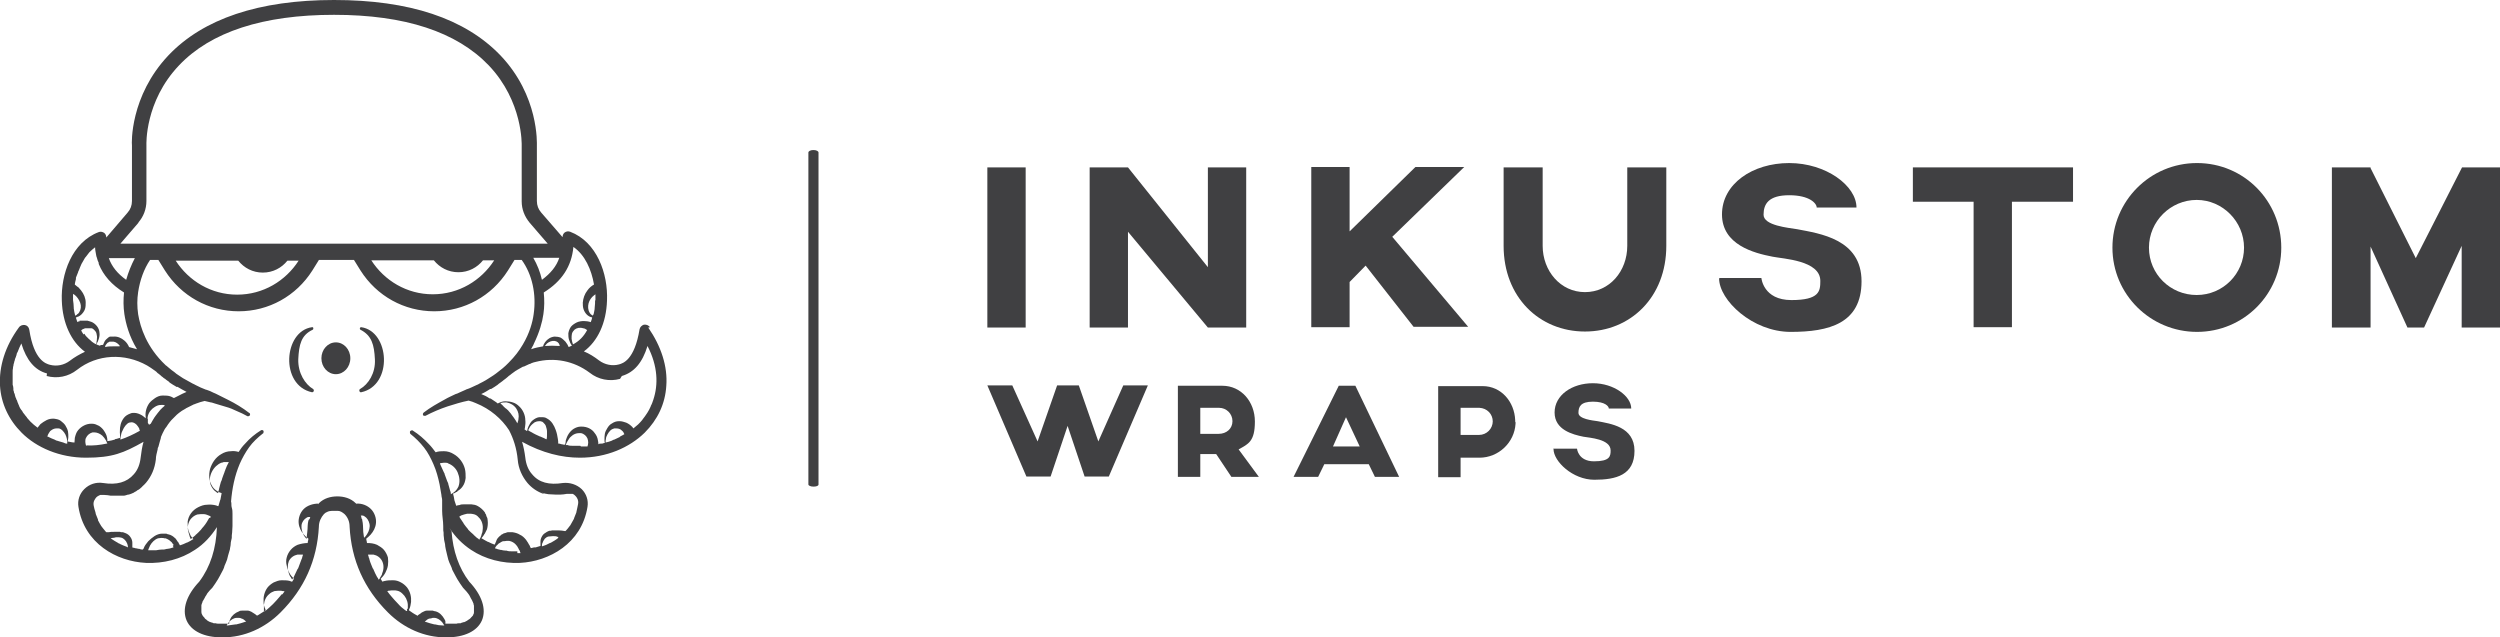 <svg xmlns="http://www.w3.org/2000/svg" id="Layer_2" viewBox="0 0 691.5 176.2"><defs><style> .st0 { fill: #404042; } </style></defs><g id="Layer_1-2"><path class="st0" d="M225,134.6c-.8,0-1.4-.3-1.4-.6V42.2c0-.4.6-.7,1.4-.7s1.4.3,1.4.7v91.8c0,.4-.6.6-1.4.6h0Z"></path><g><path class="st0" d="M179.8,90.5c-.4-.5-1-.8-1.7-.7-.6.2-1.1.7-1.2,1.3-1.4,8.5-4.6,9.4-5.7,9.7-1.8.5-3.9.1-5.5-1.1-1.3-1-2.7-1.9-4.2-2.5,3.8-2.8,6.2-7.8,6.4-14.1.3-7.4-2.8-16.2-10.2-19-.5-.2-1.1-.1-1.5.2-.4.3-.6.8-.6,1.3l-5.9-6.8c-.8-.9-1.2-2-1.2-3.2v-15.3c0-.6.6-13.8-10.1-25C128.6,5.1,113.2,0,92.4,0s-36.2,5.2-45.8,15.3c-10.7,11.3-10.2,24.5-10.1,24.9v15.4c0,1.2-.4,2.3-1.2,3.2l-5.9,6.9c0-.5-.2-1-.6-1.3-.5-.3-1-.4-1.5-.2-7.4,2.8-10.5,11.6-10.2,19,.2,6.2,2.6,11.3,6.4,14.1-1.5.7-2.9,1.5-4.2,2.5-1.6,1.2-3.6,1.6-5.5,1.1-1.1-.3-4.4-1.2-5.7-9.7-.1-.7-.6-1.2-1.2-1.3s-1.3.1-1.7.7C1.4,95.8-.3,101.4,0,106.7c.3,4.9,2.4,9.4,6,13,4.1,4.1,10.5,6.9,17.8,6.9s10.4-1.3,15.9-4.4c-.4,1.4-.6,2.8-.8,4.4-.2,1.8-.8,3.4-1.9,4.6-1.9,2.2-4.7,3-8.5,2.4-1.9-.3-3.8.3-5.2,1.7-1.3,1.3-1.9,3.1-1.6,4.9,1.6,10.1,10.5,15.1,18.7,15.5,4.8.2,9.6-1,13.5-3.6,2.5-1.6,4.5-3.8,6.1-6.3-.2,5.9-1.8,11-4.9,15.1-3.5,3.7-4.8,7.6-3.5,10.7,1.3,3,4.9,4.7,9.8,4.7h.2c5.9,0,11.6-2.5,16-6.9,6.6-6.6,10.1-14.4,10.6-23.7,0-1.4.6-2.6,1.4-3.5,0,0,0,0,0,0,.3-.3.6-.5.9-.6.4-.2.9-.3,1.4-.3s1,0,1.5,0c.7,0,1.3.4,1.9.9,0,0,0,0,0,0,.9.9,1.4,2.1,1.4,3.5.5,9.3,4,17.1,10.6,23.7,4.4,4.4,10.1,6.9,16,6.9h.2c4.9,0,8.5-1.7,9.8-4.7,1.3-3.1,0-7-3.5-10.7-2.9-3.8-4.5-8.5-4.9-13.9-.2-.3-.4-.7-.6-1,1.6,2.5,3.6,4.5,6,6.1,3.9,2.6,8.7,3.8,13.5,3.6,8.1-.4,17.1-5.4,18.7-15.5.3-1.8-.3-3.6-1.6-4.9-1.4-1.3-3.3-1.9-5.2-1.7-3.8.6-6.6-.1-8.5-2.4-1.1-1.2-1.7-2.8-1.9-4.6-.2-1.6-.5-3.1-.9-4.4,5.6,3.1,11,4.4,16,4.4,7.4,0,13.7-2.8,17.9-6.9,3.6-3.6,5.7-8,6-13,.4-5.3-1.4-10.9-5-16.1h0s0,0,0,0ZM172,104c3.4-1,5.7-3.7,7.1-8.3,2.9,5.6,3,10.7,1.6,14.9-.2.6-.4,1.2-.7,1.7,0,0,0,.2-.1.3-.2.5-.5,1-.8,1.5,0,0-.1.2-.2.3-.3.5-.7,1-1,1.4,0,0-.2.2-.2.3-.4.5-.8.9-1.2,1.3s-.9.7-1.3,1.1c-.1-.1-.2-.3-.3-.4h0c-.5-.5-1-.9-1.7-1.2-.6-.2-1.2-.4-1.8-.4h-.2c-.7,0-1.3.2-1.9.6-.6.3-1,.8-1.3,1.3-.3.5-.6,1-.7,1.6s-.1,1.1-.1,1.6c0,.3,0,.6.1.9-.3,0-.5.2-.8.2,0,0-.1,0-.2,0-.3,0-.6,0-.8.2,0-.3,0-.7-.1-1h0c-.1-.8-.4-1.5-.9-2.1-.8-1.2-2.2-1.8-3.6-1.8h-.3c-.7,0-1.4.3-1.9.6s-1,.8-1.4,1.4c-.4.6-.6,1.2-.8,1.8,0,.4-.1.8-.2,1.2-.3,0-.5,0-.8-.1-.3,0-.6-.2-.9-.2,0,0-.1,0-.2,0,0-.4,0-.9-.1-1.3-.1-.8-.3-1.7-.6-2.5-.2-.6-.5-1.2-.9-1.8s-1-1.1-1.6-1.4c-.3-.2-.7-.3-1-.3-.1,0-.3,0-.5,0s-.4,0-.6,0c-.7.1-1.3.5-1.8.9-.5.4-.8,1-1.1,1.6-.2.4-.3.8-.4,1.3-.2,0-.4-.2-.5-.3,0,0,0,0,0,0,0,0-.1,0-.2-.1,0-.2.1-.3.1-.5.1-.7.2-1.4.1-2.1,0-1.4-.7-2.9-1.7-3.8-.5-.5-1.1-.9-1.8-1.1-.6-.2-1.3-.3-2-.3s-1.3.2-1.9.5c0,0-.1,0-.2.1h0c-.1,0-.3-.2-.4-.3-.5-.3-1-.7-1.5-1,0,0-.1,0-.2-.1h-.2c-.7-.5-1.5-.9-2.3-1.2.9-.4,1.7-.9,2.5-1.4,0,0,.1,0,.2,0,0,0,0,0,0,0,0,0,.1,0,.2-.1.5-.3,1-.6,1.4-.9.1,0,.2-.2.3-.2,0,0,.1-.1.2-.2.2-.2.5-.3.7-.5.1-.1.3-.2.4-.3.2-.2.4-.3.5-.4.1-.1.3-.2.4-.3.2-.2.4-.3.6-.5,0,0,0,0,0,0,.2-.2.3-.3.5-.4,0,0,0,0,0,0,.1-.1.3-.2.5-.4.4-.3.8-.6,1.1-.8.1,0,.3-.2.5-.3.5-.3,1.1-.6,1.6-.9,0,0,.1,0,.2,0,.5-.2,1-.5,1.5-.7.2,0,.4-.1.5-.2.4-.2.9-.3,1.3-.4,5.1-1.3,10.5-.3,14.9,3,2.4,1.9,5.5,2.5,8.4,1.7h0s0,0,0,0ZM171.6,120.8c-.6.3-1.1.5-1.7.8-.2,0-.5.2-.7.3-.5.2-1.1.4-1.7.5,0-.3,0-.7.1-1,0-.4.2-.8.4-1.2.2-.4.5-.8.8-1.1s.7-.5,1.1-.6c.2,0,.4,0,.6,0,.6,0,1.1.2,1.4.5.2.2.4.3.5.5.1.2.2.4.3.6-.4.2-.8.5-1.3.7h0,0ZM160.5,123.3c-.4,0-.8,0-1.1,0-.4,0-.8,0-1.2,0-.4,0-.8,0-1.2-.2-.2,0-.4,0-.5,0,.1-.4.3-.8.5-1.1.3-.5.6-1,1-1.3.6-.6,1.4-.9,2.2-.9s.3,0,.5,0c.9.2,1.5.8,1.8,1.5.1.3.2.7.2,1.1,0,.4-.1.7-.2,1.1-.6,0-1.2,0-1.8,0h0s0,0,0,0ZM149.5,120.8c-.4-.2-.9-.4-1.3-.6-.4-.2-.8-.4-1.1-.6-.3-.2-.7-.3-1-.6.2-.4.4-.8.6-1.1.4-.5.8-.8,1.2-1.1.4-.2.8-.3,1.2-.3h.1c.2,0,.4,0,.6.1.2,0,.4.2.5.3.3.3.6.6.7,1s.3.9.3,1.4c0,.3,0,.6,0,.9,0,.4,0,.9-.1,1.3-.2,0-.5-.2-.7-.3-.4-.2-.8-.3-1.1-.5h0ZM138.8,111.9c-.1,0-.2-.2-.3-.3,0,0,0,0-.1-.1,0,0,0,0,0,0h0c.6-.2,1.1-.2,1.7-.2,1.1.2,2.1.8,2.7,1.7.6.9.8,1.9.6,2.9,0,.4-.2.8-.3,1.2-.3-.5-.6-1.1-1-1.6h0c-.2-.3-.4-.5-.6-.8,0-.1-.2-.2-.2-.3-.2-.2-.4-.5-.6-.7-.1-.2-.3-.3-.4-.4s-.3-.3-.5-.4c-.3-.3-.6-.5-.8-.8h0ZM150.7,95.7c.2-.2.4-.5.6-.7.6-.5,1.4-.8,2.1-.7.7.1,1.2.5,1.4,1.2,0,0,0,.1,0,.2-1.4-.1-2.8-.1-4.2,0h0ZM158.5,95.3c-.2-.5-.3-1-.4-1.6,0-.5,0-1,.1-1.4.1-.4.4-.8.7-1.1.6-.5,1.5-.7,2.4-.4.4,0,.8.3,1.1.5-.9,1.7-2.2,3.1-4,4h0ZM164.6,83.1c0,.6,0,1.2-.1,1.9h0c0,.7-.2,1.3-.3,1.9h0c-.1.2-.2.3-.3.4,0,0-.1,0-.2-.2,0,0-.1,0-.2-.1-.2-.2-.3-.3-.4-.5-.5-.8-.5-1.8-.3-2.6s.8-1.7,1.5-2.2c.1-.1.3-.2.4-.3,0,.6,0,1.2,0,1.7h0,0ZM164.3,78.7c-.7.4-1.3.9-1.8,1.6-.8,1-1.2,2.2-1.3,3.4,0,.6,0,1.2.2,1.8s.5,1.1.9,1.5c.4.4.9.7,1.5.8-.1.4-.2.9-.4,1.3-.6-.2-1.3-.3-1.9-.3s-1.4.1-2,.4-1.2.7-1.6,1.2c-.4.6-.6,1.2-.7,1.8,0,.6,0,1.2.2,1.8.2.6.4,1.1.8,1.6-.3.1-.6.3-.9.4-.2-.5-.5-1-.9-1.5-.4-.4-.8-.8-1.3-1.1-.5-.2-1.1-.3-1.7-.3-1.1.1-2,.7-2.6,1.5-.3.4-.5.8-.6,1.2-1.1.2-2.2.4-3.3.8.1-.2.2-.4.3-.6.2-.3.4-.7.5-1h0c1.5-3.1,2.3-5.9,2.6-8.1.3-2,.3-4,.1-6,5-3.1,7.7-7.2,8.2-12.6,3.2,2.2,5,6.3,5.7,10.4h0s0,0,0,0ZM120,72c1.6,2,4,3.3,6.8,3.3s5.2-1.3,6.8-3.3h3.1c-3.6,5.6-9.8,9.4-17,9.4s-13.4-3.8-17-9.4h17.3,0,0ZM149.9,77.4c-.5-2.2-1.3-4.2-2.4-6.1h7.2c-.8,2.4-2.4,4.3-4.8,6.1h0ZM38.3,61.5c1.4-1.6,2.2-3.7,2.2-5.9v-15.5c0-.1-.5-12,9-22,8.8-9.3,23.3-14,42.9-14s33.9,4.7,42.8,14c9.5,10,9.1,22,9.1,22.2v15.4c0,2.2.8,4.2,2.2,5.9l5,5.8H33.3l5-5.8h0s0,0,0,0ZM65.9,72.1c1.6,2,4,3.3,6.8,3.3s5.2-1.3,6.8-3.3h3.1c-3.6,5.6-9.8,9.4-17,9.4s-13.4-3.8-17-9.4h17.4,0,0ZM37.3,71.4c-1,1.9-1.8,3.9-2.4,6-2.4-1.7-4-3.7-4.8-6h7.1,0ZM20.8,87.3c-.2-.7-.3-1.3-.4-2,0,0,0,0,0-.2,0-.7-.1-1.4-.2-2.1,0-.6,0-1.1,0-1.7.1,0,.3.2.5.3.6.5,1.2,1.3,1.5,2.2.3.9.2,1.8-.3,2.6-.1.2-.3.4-.5.5,0,0-.1,0-.2.2-.1,0-.2.2-.4.2,0,0,0,0,0,0h0,0ZM22,88.9c-.2,0-.4,0-.6.2h0c-.1-.4-.3-.8-.4-1.2,0,0,0,0,0-.1.2,0,.3-.1.5-.2,0,0,.2,0,.3-.1.2-.1.5-.3.7-.5.4-.4.8-.9,1-1.5s.2-1.2.2-1.8c0-1.2-.5-2.4-1.3-3.4-.2-.3-.5-.5-.7-.8,0,0-.2-.2-.3-.2-.2-.2-.4-.3-.6-.5,0,0,0,0-.1,0,0-.6.2-1.1.3-1.6v-.4c.2-.5.4-1,.6-1.5,0-.2.1-.3.2-.5.2-.6.5-1.2.7-1.7,0,0,0-.1.1-.2.3-.5.5-.9.8-1.4,0-.1.2-.3.3-.4.3-.4.7-.9,1-1.3,0,0,0,0,.1-.1.5-.5,1-.9,1.5-1.3,0,.8.2,1.5.3,2.2,0,.2.1.4.2.7.1.5.3,1,.5,1.4,0,0,0,.2,0,.3,0,0,0,0,0,0,1.3,3.2,3.6,5.8,7,7.9-.2,1.9-.2,4,.1,6,.4,2.6,1.3,6.1,3.5,9.7-.7-.2-1.5-.4-2.2-.6-.3-.7-.7-1.3-1.3-1.8-.8-.7-1.9-1.2-3-1.1-.1,0-.3,0-.4,0h0c0,0-.2,0-.3,0,0,0-.1,0-.2,0-.2,0-.5.2-.6.3-.4.3-.8.7-1,1.1-.1.3-.3.6-.4.9,0,0,0,0,0,0-.3,0-.6,0-.9.2-.1,0-.2,0-.3-.1-.2,0-.3-.1-.5-.2,0,0-.1,0-.2,0,.1-.2.2-.3.3-.5,0,0,0-.2.1-.2.1-.3.2-.5.3-.8.2-.6.3-1.2.2-1.8,0-.6-.3-1.3-.7-1.8-.4-.5-1-1-1.6-1.2-.3-.1-.6-.2-1-.3-.1,0-.2,0-.3,0-.2,0-.4,0-.6,0h0c-.3,0-.7,0-1,0-.1,0-.2,0-.3,0h0s0,0,0,0ZM23.1,92.5c-.2-.3-.4-.6-.6-1,0,0,0,0,0-.2.1,0,.2-.1.3-.2,0,0,.1,0,.2-.1.2,0,.4-.2.6-.2.2,0,.5,0,.7,0h.2c.2,0,.4,0,.6,0,0,0,.1,0,.2,0,.2,0,.5.2.7.4.3.3.6.6.7,1.1s.2.9.1,1.4c0,.3,0,.5-.1.8,0,0,0,.2,0,.2,0,.2,0,.3-.2.5h0s0,0,0,0c-.4-.2-.7-.4-1.1-.7,0,0-.1-.1-.2-.2-.3-.2-.5-.5-.8-.7,0,0-.1-.2-.2-.2-.3-.3-.6-.6-.8-1,0,0,0,0,0-.1h0s0,0,0,0ZM29.1,95.7c.1-.2.2-.4.4-.6.1-.2.3-.3.4-.4,0,0,0,0,.1,0,0,0,.2-.1.3-.2,0,0,.1,0,.2,0,0,0,.2,0,.3,0,0,0,.1,0,.2,0h.4c.7.1,1.3.6,1.7,1.1,0,0,0,.1,0,.2h-.4c-.2,0-.5,0-.7,0h-.4c-.1,0-.2,0-.3,0-.7,0-1.5,0-2.2.2h0s0,0,0,0ZM12.9,104c2.9.8,6,.2,8.4-1.7,5.6-4.4,13.2-4.7,19.4-1.2.7.4,1.4.9,2.1,1.4.1,0,.2.2.4.3,0,0,.1,0,.2.2.2.2.3.3.5.4.2.2.4.3.6.5.2.2.3.3.5.4.2.2.3.3.5.4.1,0,.3.2.4.3.2.2.5.3.7.5.1,0,.2.2.3.3,0,0,.2.1.3.2.4.3.8.5,1.3.8.1,0,.2.2.3.2,0,0,0,0,.1,0,0,0,.1,0,.2,0,.8.5,1.6.9,2.5,1.4-.8.3-1.5.7-2.3,1.1,0,0,0,0,0,0-.2.1-.4.2-.6.3-.2.1-.4.2-.6.3h0c-.3-.1-.5-.3-.8-.4-.7-.3-1.5-.3-2.3-.3-.8,0-1.5.3-2.1.7s-1.2.9-1.6,1.4c-.8,1.1-1.2,2.6-1,3.8,0,.1,0,.3,0,.4-.3-.3-.6-.5-1-.8-.7-.4-1.4-.7-2.2-.7h0c-.4,0-.7,0-1.1.2-.3.1-.7.3-1,.5-.6.4-1,1-1.3,1.6-.3.6-.4,1.2-.5,1.8,0,.6-.1,1.3,0,1.9,0,.3,0,.6,0,.9-.3.1-.7.2-1,.3-.2,0-.3,0-.5.2-.6.2-1.2.3-1.8.4,0,0-.1,0-.2,0,0-.3,0-.7-.1-1-.1-.6-.4-1.2-.8-1.8-.3-.5-.8-1-1.4-1.4-.6-.3-1.2-.6-1.9-.6h-.3c-1.3,0-2.7.7-3.6,1.8-.5.6-.7,1.3-.9,2.1h0c0,.5-.1.9-.1,1.3-.6,0-1.3-.2-1.9-.3.1-.4.2-.8.2-1.2,0-.5,0-1.1-.1-1.6-.1-.5-.4-1.1-.7-1.6s-.8-.9-1.3-1.3-1.2-.5-1.9-.6h-.2c-.6,0-1.2.1-1.8.4-.6.3-1.2.7-1.7,1.1h0c-.3.4-.6.7-.8,1,0,0,0,0,0,0-.7-.5-1.4-1.1-2-1.7-.3-.3-.5-.6-.8-.9,0,0-.2-.2-.2-.3-.2-.2-.3-.4-.5-.6,0-.1-.2-.2-.3-.4-.2-.2-.3-.4-.4-.6,0-.1-.2-.3-.3-.4-.1-.2-.3-.4-.4-.6,0-.2-.2-.3-.2-.5-.1-.2-.2-.4-.3-.7,0-.2-.2-.3-.2-.5,0-.2-.2-.5-.3-.7,0-.2-.1-.3-.2-.5,0-.2-.2-.5-.2-.7,0-.2,0-.3-.2-.5,0-.3-.1-.5-.2-.8,0-.2,0-.3,0-.5,0-.3-.1-.7-.2-1,0-.1,0-.2,0-.3,0-.5,0-.9,0-1.4v-.3c0-.4,0-.7,0-1.1,0-.2,0-.3,0-.5,0-.3,0-.6.1-1,0-.2,0-.4.1-.6,0-.3.1-.6.2-.9,0-.2.1-.4.2-.7,0-.3.2-.6.3-.9,0-.2.2-.4.2-.7,0-.2.2-.5.3-.7.3-.8.6-1.5,1-2.3h0c1.4,4.6,3.7,7.4,7.1,8.3h0,0ZM40.8,115.9c0-1.2.6-2.2,1.4-2.9.4-.3.8-.6,1.3-.8.5-.2,1-.2,1.4-.2.3,0,.5,0,.7.2-.4.3-.8.7-1.2,1.1,0,0,0,0,0,0-.5.6-1,1.2-1.5,1.9,0,.1-.2.2-.2.3-.3.5-.7,1.1-1,1.7-.2.1-.3.2-.5.3,0-.2-.2-.3-.3-.5h0c0-.4,0-.8,0-1.2h0s0,0,0,0ZM38.6,119.2c-1.8,1-3.5,1.8-5.3,2.4,0-.3,0-.6.1-.9.1-.5.2-1.1.5-1.6.4-1,1.1-1.9,1.8-2.2.2,0,.5-.1.7-.1.5,0,1,.3,1.4.7.3.3.5.7.7,1,0,.2.1.4.2.7h0ZM18.6,122.7s-.1,0-.2,0c-.3,0-.6-.2-.9-.3-.6-.2-1.2-.3-1.7-.5-.2,0-.5-.2-.7-.3-.6-.2-1.2-.5-1.8-.8h-.2c.1-.5.3-.9.6-1.3.1-.2.3-.4.5-.5.4-.3.9-.5,1.4-.5s.4,0,.6,0c.4,0,.8.3,1.1.6s.6.7.8,1.1c.2.4.3.8.4,1.2s.1.9.1,1.3h0s0,0,0,0ZM23.8,123.3c-.1-.4-.2-.8-.2-1.1,0-.4,0-.8.2-1.1.3-.7,1-1.3,1.8-1.5.1,0,.3,0,.5,0,.7,0,1.5.3,2.2.9.4.4.7.8,1,1.3.1.3.3.6.4.9,0,0-.1,0-.2,0-1.9.4-3.7.6-5.5.5h0ZM35.2,151.3c-.8-.3-1.6-.6-2.3-1,0,0-.2,0-.2-.1-.7-.4-1.4-.8-2.1-1.3,0,0,0,0,0,0,.1,0,.3-.1.4-.1.4,0,.8-.1,1.1-.2h.2c.4,0,.8,0,1.2.1.4.1.7.3,1,.6s.5.6.7,1.1c.1.3.2.7.2,1h0c0,0,0,0-.1,0h0s0,0,0,0ZM48,151.4c-.3.1-.7.2-1,.3-.2,0-.4.1-.6.1-.4,0-.8.2-1.1.2-.2,0-.3,0-.5,0-.5,0-1,.1-1.6.2h-.2c-.5,0-.9,0-1.3,0h-.7c0-.2.1-.4.2-.6.1-.2.2-.5.3-.7.5-.9,1.3-1.7,2.2-2,.3,0,.5-.1.8-.1h.2c.3,0,.6,0,.8.1,0,0,.2,0,.3,0,.3.1.7.3,1,.5.2.2.5.4.7.6,0,0,.1.2.2.3.1.2.3.3.4.5,0,0,0,0,0,0,0,0-.2,0-.3.1h0s0,0,0,0ZM57.9,143.2c-.2.4-.5.8-.7,1.2-.1.2-.3.4-.4.6-.3.4-.6.8-.9,1.1-.1.1-.2.3-.3.4-.4.5-.9.9-1.3,1.3-.1,0-.2.2-.3.3-.4.3-.7.6-1.1.9,0,0-.1,0-.2.1,0,0,0-.1,0-.1-.1-.3-.2-.5-.3-.8,0-.1,0-.2-.1-.4-.1-.4-.2-.8-.3-1.1-.2-1.3.2-2.7,1.1-3.5.4-.4.9-.7,1.5-.9.3,0,.7-.1,1-.1s.5,0,.7,0c.6,0,1.2.3,1.7.5,0,0,.2.1.3.2,0,.1-.1.2-.2.4h0s0,0,0,0ZM67.8,172c-.8.3-1.6.5-2.4.7,0,0-.2,0-.2,0-.7.1-1.5.2-2.2.3h-.3c.2-.3.3-.6.6-.9.6-.7,1.4-1.2,2.2-1.2h.4c.3,0,.6,0,.9.2,0,0,0,0,.1,0,.3.1.6.3.8.5.2.1.2.3.4.4,0,0-.1,0-.2,0h0s0,0,0,0ZM77.9,164.4c-.2.2-.3.4-.5.6-.6.7-1.2,1.4-1.9,2.1-.6.6-1.3,1.2-2,1.8,0,0-.2.1-.3.2,0,0-.2,0-.2,0h0c0-.2,0-.4,0-.6,0-.1,0-.2,0-.3,0-.3,0-.6,0-.9.1-1.2.6-2.3,1.5-3,.4-.4.9-.6,1.4-.8.3,0,.6-.1,1-.1h.6c.2,0,.5,0,.7.1,0,0,.2,0,.2,0,.1,0,.2,0,.3.1-.2.3-.4.5-.6.8h0,0ZM83.6,154.1c0,.2-.1.4-.2.6-.3.8-.6,1.6-.9,2.4,0,.1-.1.2-.2.3-.3.7-.7,1.4-1,2.1,0,.2-.2.4-.3.5,0,.1-.2.2-.2.3h0c-.1-.2-.2-.3-.3-.5,0-.1-.1-.2-.2-.3-.2-.3-.3-.6-.4-.9-.4-1.2-.4-2.4,0-3.4.5-1,1.4-1.6,2.4-1.8.3,0,.6,0,.9,0s.4,0,.6,0c0,.3-.2.5-.2.8h0s0,0,0,0ZM85.5,143.5c0,.2-.1.3-.2.5-.1.5-.2,1-.2,1.5,0,1.1-.2,2.3-.3,3.4,0,0,0,.1,0,.2-.2-.3-.5-.6-.7-.9-.5-.9-.8-2-.7-2.9.1-.9.7-1.7,1.4-2.1.2-.1.3-.2.5-.2,0,0,.1,0,.2,0,0,0,.2,0,.3,0,0,.3-.2.5-.2.8h0s0,0,0,0ZM100.7,148.8c-.2-1.1-.3-2.2-.3-3.4,0-.5-.1-1-.2-1.5,0-.2,0-.3-.2-.5,0-.3-.1-.5-.2-.8,0,0,.2,0,.3,0,0,0,.1,0,.2,0,.2,0,.3.1.5.2.7.4,1.2,1.2,1.4,2.1s-.1,2-.7,2.9c-.2.3-.4.6-.7.9,0,0,0-.1,0-.2h0s0,0,0,0ZM104.8,160.4c0-.1-.2-.2-.2-.3,0-.2-.2-.3-.3-.5-.4-.7-.7-1.4-1-2.1,0-.1-.1-.2-.2-.3-.3-.8-.7-1.6-.9-2.4,0-.2-.1-.4-.2-.6,0-.3-.2-.5-.2-.8.2,0,.4,0,.6,0,.3,0,.6,0,.9,0,1,.2,1.9.8,2.4,1.8.5,1,.5,2.3,0,3.4,0,.3-.2.6-.4.9,0,.1-.1.2-.2.3,0,.2-.2.4-.3.5h0s0,0,0,0ZM112.6,168.4c0,.2,0,.4,0,.6h0c0,0-.2,0-.2,0,0,0-.2-.1-.3-.2-.7-.5-1.4-1.1-2-1.8-.7-.7-1.3-1.4-1.9-2.1-.2-.2-.3-.4-.5-.6l-.6-.8c.1,0,.2,0,.3-.1,0,0,.2,0,.2,0,.2,0,.5-.1.7-.1.2,0,.4,0,.6,0,.3,0,.7,0,1,.1.5.1,1,.4,1.4.8.8.7,1.4,1.8,1.5,3,0,.3,0,.6,0,.9,0,.1,0,.2,0,.3h0,0ZM122.5,173c-.8,0-1.5-.1-2.2-.3,0,0-.2,0-.2,0-.8-.2-1.6-.4-2.4-.7,0,0-.1,0-.2,0,.1-.1.2-.3.4-.4.2-.2.5-.4.8-.5,0,0,0,0,.1,0,.3,0,.6-.1.9-.2h.4c.8,0,1.6.5,2.2,1.2.2.3.4.6.6.9h-.3s0,0,0,0ZM121.7,128.1s0,0,.2,0c.3,0,.5-.1.8-.1h.6c.2,0,.5,0,.7.2,1.1.4,2.1,1.3,2.6,2.5s.7,2.6.2,3.9c-.3.6-.7,1.2-1.3,1.6-.2.2-.5.3-.8.5,0-.1,0-.2,0-.3,0-.2-.1-.5-.2-.7-.2-.6-.3-1.2-.5-1.8,0-.3-.2-.5-.3-.8-.2-.6-.5-1.3-.7-1.9,0-.2-.1-.4-.2-.5-.3-.7-.7-1.5-1-2.2h0s0,0,0,0ZM132.5,149.2s-.2-.1-.2-.2c-.4-.2-.7-.5-1-.8-.1-.1-.3-.2-.4-.4-.5-.4-.9-.8-1.4-1.3,0,0,0-.1-.1-.2-.4-.4-.7-.9-1.1-1.4-.1-.2-.2-.4-.3-.5-.3-.4-.5-.8-.8-1.2,0-.1-.1-.2-.2-.3.2,0,.3-.2.5-.3.6-.2,1.1-.4,1.7-.5.2,0,.5,0,.7,0,.3,0,.7,0,1,.1.6.1,1.1.4,1.5.9.9.8,1.3,2.2,1.1,3.5,0,.4-.1.8-.3,1.2,0,.1,0,.2-.1.4-.1.3-.2.6-.4.8,0,0,0,.1,0,.2h0s0,0,0,0ZM143.1,152.5c-.4,0-.7,0-1.1,0-.1,0-.2,0-.4,0-.5,0-1,0-1.5-.2-.1,0-.2,0-.3,0-.4,0-.8-.1-1.2-.2-.2,0-.4,0-.5-.1-.3,0-.7-.2-1-.3,0,0-.1,0-.2,0h0c.1-.3.2-.5.4-.7,0,0,.1-.2.2-.2.2-.2.4-.5.7-.6.3-.2.6-.4.9-.5,0,0,.2,0,.3,0,.3,0,.6-.1.8-.1h.2c.3,0,.6,0,.8.1,1,.3,1.8,1.1,2.2,2,.1.2.2.5.4.7,0,.2.1.4.2.6h-.9,0s0,0,0,0ZM154.4,148.8c-.6.5-1.3.9-2,1.3,0,0-.2.1-.3.1-.7.4-1.4.7-2.1.9,0,0,0,0-.1,0h0c0-.4,0-.7.2-1,.1-.4.4-.8.6-1.1.3-.3.6-.5,1-.6.4,0,.8-.1,1.2-.1h.2c.4,0,.8,0,1.1.2,0,0,.2,0,.2,0,0,0,0,0,0,0h0ZM149.7,136.3s.1,0,.2,0c.6.2,1.1.3,1.8.4.6,0,1.3.1,1.9.1h.2c.2,0,.5,0,.8,0,.2,0,.3,0,.5,0,.5,0,1.1-.1,1.7-.2.2,0,.4,0,.6,0,0,0,.2,0,.3,0,.1,0,.2,0,.3,0,0,0,.2,0,.3,0,0,0,.2,0,.3.1.2.1.4.3.6.5.3.3.9,1.1.7,2.2-.1.7-.3,1.3-.4,1.9,0,.2-.1.3-.1.5-.2.5-.4,1-.6,1.5,0,0,0,.2-.1.3-.3.5-.6,1.1-.9,1.6,0,.1-.2.2-.3.4-.3.4-.6.8-.9,1.1,0,0-.1.1-.2.2h-.1c-.6-.1-1.2-.2-1.8-.2h-.9c-.1,0-.3,0-.4,0-.1,0-.2,0-.3,0-.2,0-.3,0-.5.1,0,0-.2,0-.3,0-.3,0-.5.2-.8.3-.5.3-1,.6-1.3,1.1-.3.5-.5,1-.5,1.5,0,.4,0,.8,0,1.2,0,0,0,0,0,.1-.4.1-.9.3-1.3.4,0,0-.2,0-.3,0-.4,0-.7.2-1.1.2h0c0-.2-.2-.3-.2-.5-.1-.3-.4-.6-.5-.9-.2-.3-.4-.6-.6-.9-.5-.6-1-1.1-1.7-1.4-.6-.4-1.4-.6-2.1-.7-.1,0-.3,0-.4,0s-.3,0-.4,0-.3,0-.4,0c-.2,0-.4.1-.6.2-.1,0-.2,0-.4.1-.2,0-.4.2-.6.3,0,0-.2,0-.3.2-.3.2-.5.4-.7.6-.3.3-.5.6-.6.9,0,0,0,.2-.1.3-.1.2-.2.4-.3.7,0,0,0,0,0,.1,0,0-.1,0-.2,0-.5-.2-1.1-.4-1.6-.7,0,0,0,0-.1,0-.6-.3-1.1-.6-1.6-.9,0,0-.1,0-.2-.1,0,0,0-.1.1-.2.2-.2.4-.5.6-.8,0-.1.1-.2.2-.3.2-.4.4-.8.6-1.2.2-.7.3-1.6.2-2.4,0-.4-.1-.8-.3-1.1,0-.1-.1-.2-.1-.3,0-.2-.1-.4-.3-.6,0,0,0,0,0,0,0,0,0-.2-.1-.3-.5-.7-1.2-1.3-1.9-1.7s-1.1-.4-1.8-.5c0,0,0,0,0,0-.2,0-.5,0-.7,0h-.5c-.2,0-.4,0-.6,0-.1,0-.2,0-.3,0-.4,0-.8,0-1.2.2-.3,0-.6.1-.9.2-.2-.5-.3-1-.5-1.5-.1-.6-.2-1.3-.4-1.9.3,0,.6-.2.9-.4.2,0,.3-.1.4-.3.5-.3,1-.7,1.4-1.3.5-.7.7-1.5.8-2.3,0-.8,0-1.7-.2-2.5-.4-1.6-1.5-3.2-3.1-4.1-.8-.5-1.7-.8-2.7-.8-.8,0-1.5,0-2.3.3-.6-.8-1.2-1.6-1.9-2.3-1.3-1.4-2.8-2.7-4.4-3.7-.2-.2-.5,0-.7.1-.2.2-.1.6,0,.8,1.4,1.1,2.7,2.4,3.8,3.8s1.9,3,2.6,4.6c.8,1.8,1.3,3.7,1.7,5.6.2,1,.3,1.9.5,2.9,0,.5.2.9.2,1.4,0,1,0,2,0,3,0,1.4.3,2.8.3,4.2s0,1.2.1,1.8c0,.5,0,1,.1,1.5,0,.6.2,1.1.3,1.7,0,.4.1.9.2,1.4.1.6.3,1.1.4,1.7.1.4.2.8.3,1.2.2.6.4,1.1.7,1.7.2.4.3.7.4,1.1.3.6.6,1.1.9,1.7.2.3.3.6.5.9.5.8,1,1.6,1.6,2.4,0,0,0,0,.1.1.3.4.7.7,1,1.1,0,.1.2.2.3.4.2.3.4.5.5.8,0,.1.2.3.2.4.1.2.3.5.4.7,0,.1.1.3.2.4,0,.2.2.4.2.6,0,.1,0,.3.1.4,0,0,0,.2,0,.3,0,.2,0,.4,0,.5,0,0,0,.2,0,.3,0,.2,0,.3,0,.5,0,0,0,.1,0,.2,0,.2,0,.4-.2.7,0,.2-.2.4-.4.6,0,0-.1.1-.2.2-.1.1-.2.3-.4.4,0,0-.2.1-.3.2-.1,0-.3.2-.4.3-.1,0-.2.1-.4.2-.1,0-.3.2-.5.2-.1,0-.3,0-.4.1-.2,0-.3.1-.5.2-.2,0-.3,0-.5,0-.2,0-.4,0-.6.1-.2,0-.3,0-.5,0-.2,0-.4,0-.7,0-.2,0-.4,0-.6,0-.3,0-.5,0-.8,0s-.3,0-.5,0c0-.1,0-.2,0-.4,0,0,0-.2,0-.2,0-.2-.2-.5-.3-.7-.5-.9-1.3-1.8-2.4-2.1-.2,0-.5-.1-.8-.2h-.2c-.1,0-.2,0-.3,0s-.1,0-.2,0c-.2,0-.5,0-.7,0-.1,0-.2,0-.3,0-.3,0-.7.2-.9.3-.3.1-.6.3-.8.5,0,0-.2.1-.3.2-.2.1-.3.2-.5.4,0,0,0,0,0,0,0,0-.2,0-.2-.1-.8-.4-1.5-.9-2.2-1.4,0,0,0,0,0,0,0,0,0-.2.1-.3.3-.6.4-1.3.5-2,.1-1.4-.2-2.8-1.1-4-.5-.6-1.1-1.1-1.7-1.4-.7-.4-1.4-.6-2.2-.6-.8,0-1.5,0-2.3.2-.2,0-.4.1-.6.2-.2-.2-.3-.5-.5-.8.5-.5,1-1.1,1.3-1.7.3-.6.6-1.3.7-2,.1-.7.1-1.5,0-2.2-.2-.7-.6-1.5-1.1-2.1-.5-.6-1.2-1-1.9-1.4-.9-.4-1.8-.5-2.8-.5,0-.4-.2-.8-.2-1.2.4-.3.8-.7,1.2-1.1.8-.9,1.4-2,1.5-3.3.1-1.3-.4-2.8-1.4-3.8-1-1-2.5-1.6-4-1.5v.2s0-.2-.2-.3c0,0,0,0,0,0-1.4-1.4-3.3-1.9-5.1-1.9-1.8,0-3.7.5-5.1,1.9,0,0,0,0,0,0,0,0-.1.2-.2.3v-.2c-1.4,0-3,.5-4,1.5-1,1-1.5,2.5-1.4,3.8.1,1.3.7,2.5,1.5,3.3.3.4.7.7,1.2,1.1,0,.4-.2.8-.2,1.2-.9,0-1.9.2-2.8.5-.7.3-1.4.8-1.9,1.4-.5.6-.9,1.3-1.1,2.1-.2.7-.2,1.5,0,2.2.1.7.4,1.4.7,2,.3.6.8,1.2,1.3,1.7-.2.3-.3.5-.5.8-.2,0-.4-.1-.6-.2-.7-.2-1.5-.2-2.3-.2-.8,0-1.5.3-2.2.6-.7.4-1.3.9-1.7,1.4-.9,1.2-1.2,2.7-1.1,4,0,.7.2,1.4.5,2,0,0,0,.2.1.3,0,0,0,0,0,0-.7.5-1.5.9-2.2,1.4,0,0-.2,0-.2.1,0,0,0,0,0,0-.2-.1-.3-.3-.5-.4,0,0-.2-.1-.3-.2-.3-.2-.5-.3-.8-.5-.3-.1-.6-.3-.9-.3-.1,0-.2,0-.3,0-.2,0-.5,0-.7,0s-.1,0-.2,0c-.1,0-.2,0-.3,0h-.2c-.3,0-.5,0-.8.2-1.1.4-2,1.2-2.4,2.1-.1.2-.2.5-.3.7,0,0,0,.2,0,.2,0,.1,0,.2,0,.4-.2,0-.3,0-.5,0-.3,0-.5,0-.8,0-.2,0-.4,0-.6,0-.2,0-.5,0-.7,0-.2,0-.3,0-.5,0-.2,0-.4,0-.6-.1-.2,0-.3,0-.5,0-.2,0-.4-.1-.5-.2-.1,0-.3,0-.4-.1-.2,0-.3-.1-.5-.2-.1,0-.2-.1-.3-.2-.2,0-.3-.2-.4-.3,0,0-.2-.1-.3-.2-.1-.1-.2-.2-.3-.4,0,0-.1-.1-.2-.2-.2-.2-.3-.4-.4-.6s-.2-.4-.2-.7c0,0,0-.1,0-.2,0-.2,0-.3,0-.5s0-.2,0-.3c0-.2,0-.4,0-.5,0,0,0-.2,0-.3,0-.1,0-.3.1-.4,0-.2.2-.4.2-.6,0-.1.1-.3.2-.4.1-.2.2-.4.4-.7,0-.1.2-.3.2-.4.2-.2.3-.5.5-.8,0-.1.2-.2.3-.4.3-.4.6-.7,1-1.1,0,0,0,0,.1-.1.6-.8,1.1-1.6,1.6-2.4.2-.3.3-.6.5-.9.3-.6.6-1.1.9-1.7.2-.4.3-.7.4-1.1.2-.5.5-1.1.7-1.7.1-.4.2-.8.3-1.2.2-.6.3-1.1.5-1.7,0-.4.2-.9.2-1.4,0-.6.2-1.1.3-1.7,0-.5,0-1,.1-1.5,0-.6.1-1.2.1-1.8v-1.6c0-.6,0-1.2,0-1.8,0-.5,0-1.1-.2-1.7s0-1.1-.2-1.7c.3-3.6,1-7.1,2.4-10.4.7-1.6,1.6-3.2,2.6-4.6s2.4-2.7,3.8-3.8c.1,0,.2-.2.2-.4s0-.2,0-.3c-.2-.3-.5-.3-.7-.2-1.6,1-3.1,2.2-4.4,3.7-.7.7-1.3,1.5-1.8,2.3-.7-.2-1.4-.3-2.1-.2-1,0-1.9.3-2.7.8-1.6.9-2.6,2.5-3.1,4.1-.2.8-.3,1.7-.2,2.5,0,.8.4,1.6.8,2.3s1.1,1.2,1.8,1.6c.3.1.5.2.8.3-.1.5-.2,1-.3,1.6,0,0,0,.2-.1.3-.2.6-.3,1.1-.5,1.7-.2,0-.4-.1-.6-.2-.8-.2-1.7-.3-2.5-.2-.9,0-1.7.3-2.5.7-.8.4-1.5,1-2,1.7-.5.7-.8,1.5-.9,2.3,0,.8,0,1.6.2,2.4.2.6.5,1.1.7,1.6,0,0,.1.1.2.2,0,.1.2.3.3.4,0,0,0,.1.2.2,0,0-.2.1-.2.1-.5.3-.9.6-1.4.8,0,0-.2.1-.3.1-.6.3-1.1.5-1.7.7,0,0,0,0-.2,0,0,0,0,0,0,0,0-.2-.2-.4-.3-.6,0-.1,0-.2-.2-.3-.2-.3-.4-.6-.6-.9-.2-.2-.5-.4-.7-.6,0,0-.2-.1-.3-.2-.2-.1-.4-.2-.6-.3-.1,0-.2,0-.4-.1-.2,0-.4-.1-.6-.2-.1,0-.3,0-.4,0-.1,0-.3,0-.4,0s-.3,0-.4,0c-.7,0-1.5.3-2.1.7s-1.2.9-1.7,1.4c-.2.3-.5.6-.7.9-.2.3-.4.6-.5.9,0,.2-.2.3-.3.5,0,0-.1,0-.2,0-.3,0-.5-.1-.8-.2-.2,0-.4,0-.6-.1-.3,0-.6-.1-.9-.2-.2,0-.3,0-.4-.1,0-.1,0-.3,0-.4,0,0,0-.1,0-.2,0-.2,0-.5,0-.7,0-.5-.2-1.1-.5-1.5-.3-.5-.8-.9-1.3-1.1-.2-.1-.5-.2-.8-.3,0,0-.2,0-.3,0-.2,0-.3,0-.5-.1-.1,0-.2,0-.3,0-.1,0-.3,0-.5,0h-.9c-.5,0-1,0-1.4.1-.1,0-.2,0-.4,0s-.2,0-.3,0c0,0-.1-.1-.2-.2-.3-.4-.6-.7-.9-1.1,0-.1-.2-.2-.3-.4-.3-.5-.6-1-.9-1.6,0,0,0-.1,0-.2-.2-.5-.4-1-.6-1.5,0-.2-.1-.3-.1-.5-.2-.6-.4-1.3-.5-1.9-.2-1.1.4-1.8.7-2.2.1-.1.3-.3.5-.4.2-.1.4-.2.6-.3,0,0,.1,0,.2,0,.2,0,.4,0,.5,0s.4,0,.5,0c.6,0,1.1.1,1.7.2.2,0,.3,0,.5,0,.3,0,.5,0,.8,0h.3c.2,0,.3,0,.5,0,.4,0,.7,0,1,0,.2,0,.3,0,.5,0,.4,0,.8-.2,1.2-.3,0,0,.1,0,.2,0,.4-.1.9-.3,1.3-.5.1,0,.2-.1.3-.2.3-.1.6-.3.8-.5.1,0,.3-.2.4-.2.3-.2.5-.4.7-.6.1,0,.2-.2.3-.3.3-.3.7-.6,1-1,1.5-1.8,2.4-3.9,2.7-6.4,0-1,.3-1.9.5-2.8,0-.2,0-.4.2-.7.2-.9.5-1.7.7-2.5,0,0,0-.2,0-.2.3-.7.6-1.4,1-2.1.2-.3.3-.5.5-.7.3-.5.6-.9.9-1.3.2-.2.3-.4.5-.6.5-.5,1-1,1.5-1.5.2-.2.4-.3.6-.5.5-.4,1.1-.8,1.7-1.1.1,0,.2-.2.3-.2.7-.4,1.5-.7,2.2-1.1,0,0,0,0,.1,0,.2,0,.3-.2.5-.2.7-.3,1.5-.5,2.3-.7.6.1,1.1.3,1.7.4.3,0,.7.2,1.1.3,1,.3,2,.6,3,.9,1.1.3,2.1.7,3.1,1.2,1,.4,2,.9,2.9,1.4.2.1.5,0,.7-.2.1-.2.1-.3,0-.5,0,0,0-.2-.2-.2-1.8-1.4-3.8-2.6-5.8-3.6-1-.5-2-1-3-1.5-.3-.2-.7-.3-1.1-.5-.6-.3-1.2-.6-1.9-.8,0,0,0,0-.1,0-1-.4-2-.8-2.9-1.3-.3-.2-.6-.3-.8-.4-.6-.3-1.2-.7-1.8-1-.3-.2-.6-.3-.9-.5-.5-.3-1-.7-1.5-1,0,0-.2-.1-.3-.2-.2-.2-.4-.3-.6-.5-.5-.3-.9-.7-1.3-1-.2-.2-.4-.3-.6-.5,0,0,0,0-.1-.1,0,0-.2-.2-.3-.2,0,0,0,0-.1-.1-5.3-5-7-10.5-7.6-14.1-.3-2.1-.3-4.1,0-6.1h0c.5-3.3,1.6-6.4,3.3-8.9h2.3l1.8,2.9c4.5,7.1,12.1,11.3,20.4,11.3s15.9-4.2,20.4-11.3l1.8-2.9h9.7l1.8,2.9c4.5,7.1,12.1,11.3,20.4,11.3s15.9-4.2,20.4-11.3l1.8-2.9h2c2.9,4,4.1,9.5,3.3,15-.3,2.2-1.1,5.2-3,8.4-1,1.7-2.2,3.3-3.9,5,0,0-.1.1-.2.2-.4.4-.9.9-1.4,1.3-.2.2-.4.3-.5.4-.4.3-.9.7-1.4,1.1-.2.2-.5.3-.7.5-.5.3-.9.6-1.4.9-.3.2-.5.3-.8.5-.5.3-1.1.6-1.7.9-.3.2-.5.3-.8.4-.9.4-1.8.9-2.8,1.2,0,0-.1,0-.2.1-.6.3-1.2.5-1.8.8-.3.2-.7.3-1,.4-1,.5-2,.9-3,1.5-2,1.1-4,2.2-5.8,3.6-.2.2-.3.4-.2.7,0,.1.2.2.3.2h.1c.1,0,.2,0,.3,0,1.9-1,4-1.9,6.1-2.6,1.9-.6,3.8-1.2,5.8-1.6.7.2,1.4.4,2,.7,4,1.6,7.2,4.4,9.2,7.5,1.2,2.3,2.1,5,2.4,8.2.2,2.4,1.2,4.6,2.7,6.4,1.2,1.4,2.7,2.4,4.4,3v-.2s-.1,0-.1,0ZM60.3,136.4c-.2-.1-.4-.2-.6-.4-.6-.4-1-1-1.3-1.6-.6-1.2-.4-2.7.2-3.9.6-1.2,1.6-2.1,2.6-2.5.2,0,.5-.1.7-.2h.6c.2,0,.4,0,.6,0,0,0,.1,0,.2,0-.4.7-.7,1.4-1,2.2,0,.2-.2.4-.2.6-.2.6-.5,1.2-.7,1.9,0,.3-.2.5-.3.8-.2.6-.3,1.2-.5,1.9,0,.2-.1.5-.2.7,0,0,0,.2,0,.3h0s0,0,0,0Z"></path><ellipse class="st0" cx="92.9" cy="99.1" rx="4" ry="4.4"></ellipse><path class="st0" d="M82.5,99.4c.2-4.1.8-6.7,4-8.2.3-.2.2-.8-.2-.7-7.9,1.1-8.9,16.1,0,18,.5,0,.7-.6.3-.9-2.2-1.3-4.2-4.4-4.1-8.2h0Z"></path><path class="st0" d="M99.9,90.5c-.4,0-.5.5-.2.7,3.1,1.6,3.8,4.1,4,8.2.2,3.8-1.8,6.9-4.1,8.2-.4.2-.2,1,.3.9,8.9-1.9,7.9-16.9,0-18h0Z"></path></g><g><path class="st0" d="M317.5,106.6l-10.8,25.2h-6.7l-4.7-14-4.7,14h-6.7l-10.8-25.2h6.9l7,15.5,5.4-15.5h6l5.4,15.5,6.9-15.5h6.9,0Z"></path><path class="st0" d="M340.6,131.9l-4.2-6.3h-4.4v6.3h-6.2v-25.2h12.3c5.2,0,9,4.4,9,9.9s-1.8,6.2-4.5,7.7l5.6,7.6h-7.6ZM332,120h5.1c2.1,0,3.8-1.4,3.8-3.5s-1.7-3.7-3.7-3.7h-5.2v7.2h0Z"></path><path class="st0" d="M378.5,128.4h-12.2l-1.7,3.5h-6.8l12.5-25.2h4.6l12.1,25.2h-6.7l-1.7-3.5h0ZM376.1,123.5l-3.8-8.1-3.6,8.1h7.3Z"></path><path class="st0" d="M419.2,116.6v.6c-.3,5.2-4.7,9.4-10,9.4h-5.2v5.4h-6.2v-25.2h12.3c5.2,0,8.8,4.4,9,9.4v.6h0ZM412.9,116.6c0-2.1-1.6-3.7-3.7-3.8h-5.2v7.5h5.1c2.1,0,3.8-1.7,3.8-3.8Z"></path><path class="st0" d="M429.6,124.1h6.6s.3,3.5,4.7,3.5,4.6-1.4,4.6-3c0-3.2-5.9-3.5-7.5-3.8-3-.6-8-1.9-8-6.7s4.8-8.1,10.6-8.1,10.6,3.6,10.6,7h-6.2c0-.6-1-1.9-4.4-1.9s-4,1.4-4,3.1,3.9,2.1,5.3,2.3c3.5.7,10.2,1.5,10.2,8.2s-5.1,8-11.1,8-11.3-5.1-11.3-8.5h0Z"></path></g></g><g id="Isolation_Mode"><g><path class="st0" d="M283.7,46.3v44.3h-10.6v-44.3s10.6,0,10.6,0Z"></path><path class="st0" d="M344.7,46.3v44.3h-10.6l-22.1-26.5v26.5h-10.6v-44.3h10.6l22.1,27.6v-27.6h10.6Z"></path><path class="st0" d="M377.8,73.4l-4.5,4.6v12.5h-10.6v-44.3h10.6v17.8l18.2-17.8h13.5l-19.9,19.3,21,24.9h-15.1l-13.4-17.1h0s0,0,0,0Z"></path><path class="st0" d="M631,68.5c0,12.9-10.4,23.3-23.3,23.3s-23.4-10.4-23.4-23.3,10.4-23.4,23.4-23.4,23.3,10.5,23.3,23.4ZM620.7,68.5c0-7.2-5.9-13.2-13.1-13.2s-13.2,5.9-13.2,13.2,5.9,13.1,13.2,13.1,13.1-5.9,13.1-13.1Z"></path><path class="st0" d="M475.7,76.9h11.5s.5,6.1,8.3,6.1,8-2.5,8-5.3c0-5.7-10.3-6.1-13.2-6.7-5.2-1-14-3.3-14-11.7s8.4-14.2,18.6-14.2,18.6,6.3,18.6,12.3h-11c0-1.1-1.9-3.4-7.6-3.4s-7.1,2.4-7.1,5.4,6.9,3.6,9.3,4c6.2,1.2,17.8,2.7,17.8,14.4s-9,14-19.6,14-19.8-8.8-19.8-14.8h0s0,0,0,0Z"></path><path class="st0" d="M573.3,55.8h-16.8v34.7h-10.6v-34.7h-16.8v-9.5h44.3v9.5h0Z"></path><path class="st0" d="M460.9,46.3v21.7c0,14.2-9.9,23.7-22.5,23.7s-22.5-9.5-22.5-23.7v-21.7h10.8v21.7c0,6.9,4.9,12.8,11.7,12.8s11.7-5.8,11.7-12.8v-21.7h10.8,0Z"></path><path class="st0" d="M691.5,46.3v44.3h-10.6v-22.6l-10.4,22.6h-4.6l-10.2-22.4v22.4h-10.7v-44.3h10.7v.2l12.5,24.9,12.8-25.1h0c0,0,0,0,0,0h10.6s0,0,0,0Z"></path></g></g></svg>